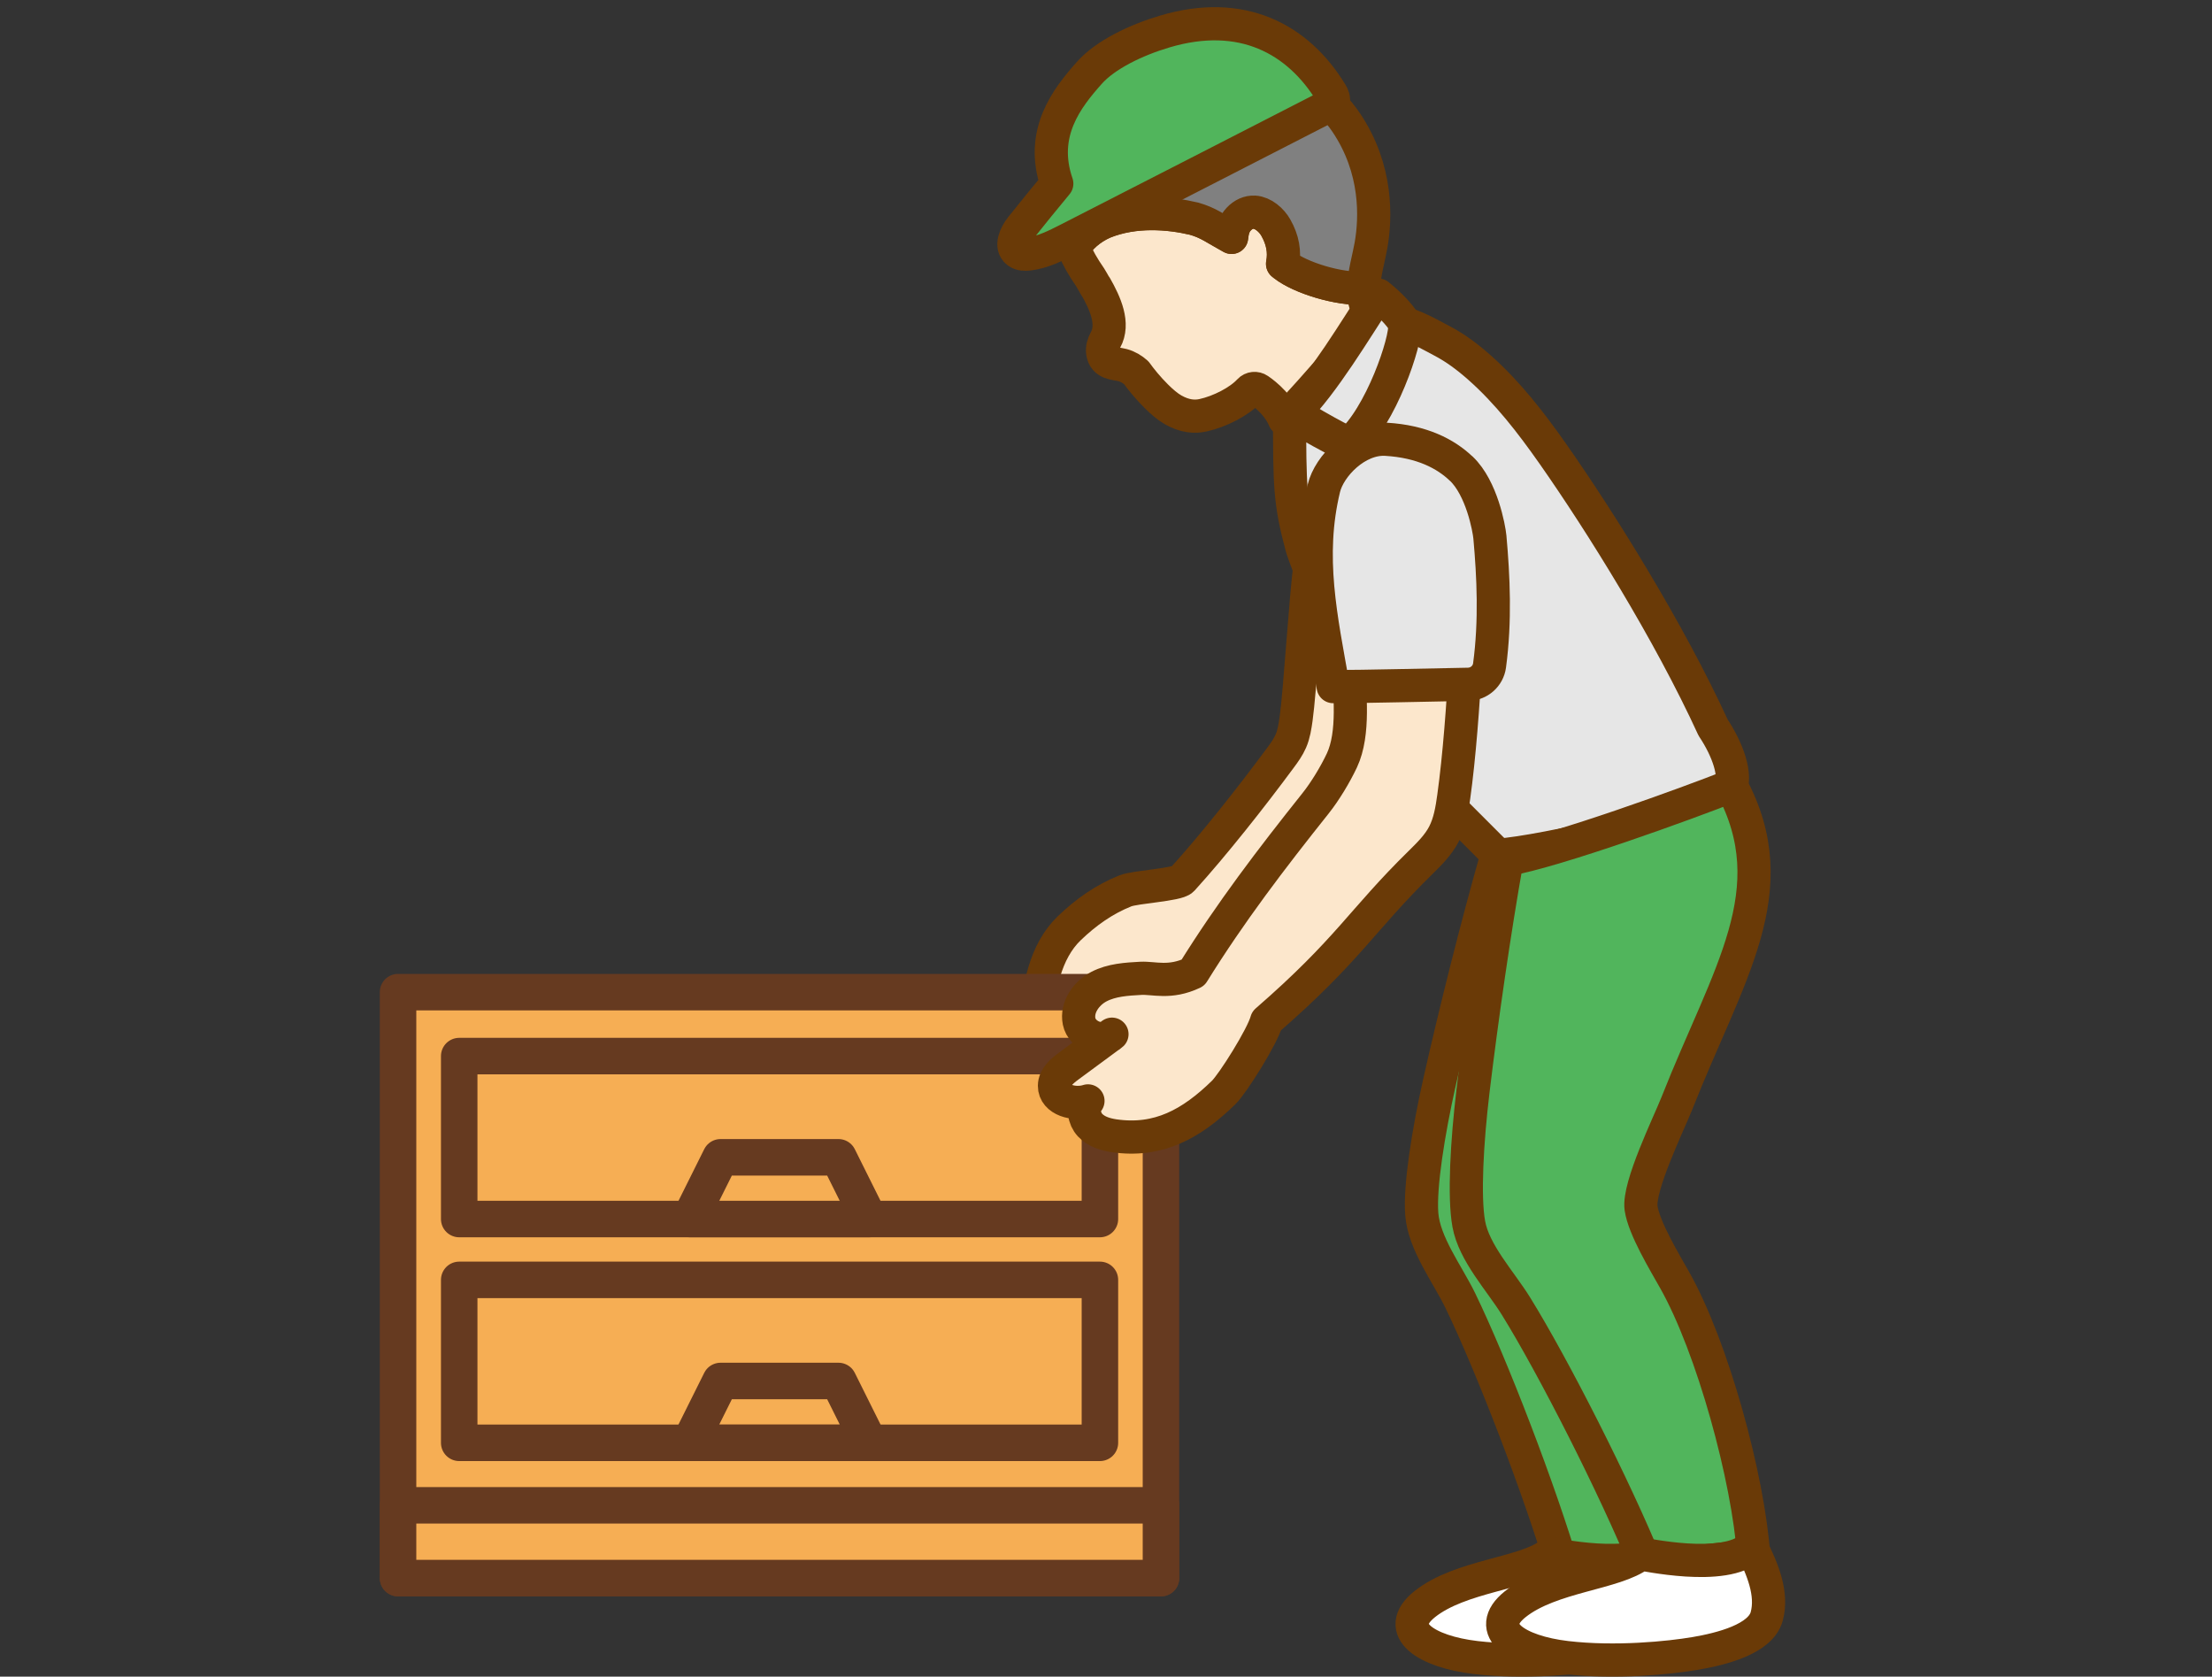 <?xml version="1.0" encoding="UTF-8"?><svg id="_レイヤー_2" xmlns="http://www.w3.org/2000/svg" viewBox="0 0 200 151.57"><rect x="0" y="0" width="200" height="151.57" fill="#333333" stroke="none"/><defs><style>.cls-1{fill:gray;}.cls-1,.cls-2,.cls-3,.cls-4,.cls-5,.cls-6{stroke-linejoin:round;}.cls-1,.cls-2,.cls-3,.cls-4,.cls-6{stroke:#6a3a07;stroke-linecap:round;stroke-width:3px;}.cls-7{fill:none;stroke-width:0px;}.cls-2{fill:#51b55c;}.cls-3{fill:#fff;}.cls-4{fill:#fce7cc;}.cls-5{fill:#f6ae54;stroke:#663a20;stroke-width:3.3px;}.cls-6{fill:#e6e6e6;}</style></defs><g id="_layout01"><rect class="cls-7" width="200" height="150"/><path class="cls-4" d="M99.06,25.89c.87,1.53,1.71,3.38.89,4.85-.19.35-.31.74-.25,1.13.16,1.03,1.08.95,1.81,1.14.48.13.88.38,1.23.69.36.51,1.05,1.37,1.81,2.12.5.5,1.03.95,1.52,1.23,1.04.59,1.93.66,2.7.49,1.51-.33,3.29-1.24,4.19-2.22.22-.24.58-.27.84-.09.04.03,1.67,1.08,2.33,2.68,2.51-2.54,8.12-9.21,8.12-9.21-.27-.28-.49-.62-.66-.95-.25-.48-.32-1.07-.31-1.7-2.24.12-5.73-.95-7.18-2.09,0,0-.05-.04-.14-.11.21-1.07.02-2.16-.61-3.27-.39-.69-1.15-1.35-1.93-1.4-.52-.03-1.03.2-1.43.63-.45.48-.57,1.02-.64,1.65-1.52-.83-2.09-1.32-3.39-1.69-2.27-.54-5.39-.8-8.17.33-1.21.53-2.23,1.42-2.7,2.36.36.85.85,1.71,1.47,2.6.16.26.32.54.48.83Z"/><path class="cls-1" d="M98.62,10.43c-2.76,3.58-2.79,7.18-2.71,7.94.16,1.54.4,2.63,1.18,4.13.45-.95,1.49-1.86,2.71-2.4,2.77-1.13,5.9-.87,8.17-.33,1.3.37,1.87.86,3.39,1.69.07-.63.19-1.17.64-1.65.4-.43.91-.66,1.43-.63.78.05,1.54.71,1.93,1.4.63,1.11.81,2.19.61,3.27.09.07.14.11.14.11,1.45,1.15,4.94,2.22,7.18,2.09.04-1.3.48-2.78.67-3.87.44-2.49.59-6.9-2.24-11.1-1.57-2.32-3.98-4.14-6.16-5.08-5.61-2.42-9.35-1.08-11.53-.05-2.18,1.03-3.92,2.6-5.29,4.33-.04.05-.08.1-.11.15Z"/><path class="cls-4" d="M118.43,51.28c-.35,2.38-.9,11.31-1.24,13.69-.1.69-.2,1.39-.48,2.03-.24.55-.59,1.04-.95,1.52-2.6,3.52-6.02,7.85-8.86,10.98-.44.49-4.24.67-5.14,1.03-1.94.77-3.59,1.95-5.09,3.39-2.19,2.11-2.81,5.48-2.98,8.63-.17,3.33,13.58-1.8,19.25-6.69,3.48-3,11.27-11.03,12.56-15.06,1.64-5.1,1.05-9.98,1.41-15.33,0-5.55-8.49-9.38-8.49-4.19"/><rect class="cls-5" x="35.99" y="89.69" width="68.98" height="52.97"/><rect class="cls-5" x="35.99" y="136.08" width="68.98" height="6.58"/><rect class="cls-5" x="41.52" y="95.47" width="57.93" height="14.73"/><polygon class="cls-5" points="65.15 104.62 75.81 104.62 78.59 110.2 62.37 110.2 65.15 104.62"/><rect class="cls-5" x="41.52" y="115.7" width="57.93" height="14.73"/><polygon class="cls-5" points="65.15 124.84 75.81 124.84 78.59 130.42 62.37 130.42 65.15 124.84"/><path class="cls-6" d="M126.41,68.27c-1.85-2.37-2.66-4.11-3.83-6.47-.74-1.47-4.6-11.32-4.88-12.37-1.08-4.05-1.1-5.43-1.1-12.17,1.06.8,2.61,1.65,3.84,2.3.41.22.78.41,1.08.58,2.88-2.45,5.21-9.37,5.04-10.81,0,0-.01-.09-.02-.19h.02c1.26.25,2.67,1.07,3.81,1.67,1.23.64,2.34,1.48,3.38,2.4,2.57,2.27,4.69,5.02,6.65,7.81,4.33,6.17,10.52,16.09,14.49,24.75,1.34,2.01,2.16,4.34,1.54,5.6-3.93,1.55-15.78,5.86-20.28,6.65l-9.74-9.75Z"/><path class="cls-2" d="M141.43,142.21c-2.17-7.43-6.59-18.86-9.4-24.65-1.17-2.4-3.28-5.16-3.48-7.82-.19-2.5.6-7.44,1.6-11.89,1.42-6.33,3.42-14.29,5.2-20.53,4.56-.32,16.79-3.41,20.86-4.54,4.08,9.93-2.01,16.8-7.82,28.03-.91,1.76-4.27,7.13-4.19,9.11.07,1.81,1.62,5.08,2.34,6.75,2.8,6.42,4.81,18.56,4.57,25.56h-9.69Z"/><path class="cls-3" d="M145.09,149.47c2.33-.4,5.9-1.28,6.46-3.35.56-2.07-.4-4.31-1.38-6.27-2.41,2.32-9.87.59-10.03.64-2.27,1.78-8.09,1.94-11.33,4.53-2.91,2.33.19,4.3,4.62,4.82s9.32.03,11.65-.37Z"/><path class="cls-2" d="M148.93,141.62c-2.92-7.17-8.48-18.09-11.87-23.56-1.41-2.27-3.79-4.8-4.26-7.42-.45-2.47-.16-7.46.38-11.99.77-6.44,1.94-14.57,3.08-20.95,4.51-.79,16.36-5.1,20.28-6.65,5.07,9.47-.28,16.92-4.92,28.68-.73,1.84-3.52,7.53-3.24,9.49.26,1.8,2.13,4.89,3.02,6.47,3.45,6.1,6.68,17.97,7.16,24.96l-9.64.98Z"/><path class="cls-3" d="M153.28,149.47c2.33-.4,5.9-1.28,6.46-3.35s-.4-4.31-1.38-6.27c-2.41,2.32-9.87.59-10.03.64-2.27,1.78-8.09,1.94-11.33,4.53-2.91,2.33.19,4.3,4.62,4.82s9.32.03,11.65-.37Z"/><path class="cls-4" d="M132.49,59.91c-.19,3.68-.54,8.48-1.05,12.13-.16,1.15-.35,2.33-.89,3.37-.51.98-1.31,1.77-2.1,2.55-5.37,5.26-6.49,7.86-13.93,14.33-.38,1.42-3.06,5.67-3.88,6.47-2.91,2.84-5.89,4.5-9.92,3.91-.79-.12-1.61-.37-2.16-.96s-.71-1.58-.19-2.19c-1.23.4-3.04-.07-3.03-1.36,0-.77.69-1.35,1.32-1.81,1.29-.95,2.58-1.91,3.88-2.86-.92.91-2.71.12-2.97-1.15s.64-2.55,1.79-3.15c1.15-.6,2.49-.68,3.79-.75,1.2-.06,2.61.49,4.71-.5,3.39-5.46,7.07-10.28,11.08-15.31.87-1.09,1.79-2.62,2.39-3.89,1.15-2.46.69-6.1.58-8.81h10.58Z"/><path class="cls-6" d="M120.88,39.56c-1.23-.66-2.78-1.5-3.84-2.3,2.57-2.51,5.59-7.59,7.57-10.59,1.28,1.02,2.35,2.26,2.4,2.66.17,1.44-2.16,8.36-5.04,10.81-.3-.17-.68-.36-1.08-.58Z"/><path class="cls-6" d="M132.12,42.37c-1.4-1.34-3.55-2.47-6.81-2.66-2.64-.15-5.13,2.43-5.61,4.42-1.5,6.21-.26,11.74.84,17.94,2.83,0,8.72-.15,12.21-.21.98-.02,1.8-.74,1.93-1.71.54-4.03.35-8.03.03-11.6-.08-.82-.74-4.42-2.58-6.18Z"/><path class="cls-2" d="M119.95,9.67c-7.78,3.99-15.56,7.98-23.35,11.96-1.14.58-2.3,1.17-3.57,1.33-.35.04-.74.04-1.03-.18-.67-.51-.19-1.56.33-2.22,1.06-1.33,2.13-2.65,3.22-3.96-1.58-4.58.94-7.76,2.94-10.01,1.45-1.64,4.22-2.97,6.82-3.74,6.98-2.08,12.07.66,15.06,5.59.14.23.26.51.16.75-.08.2-.29.32-.48.42l-.1.05Z"/></g></svg>